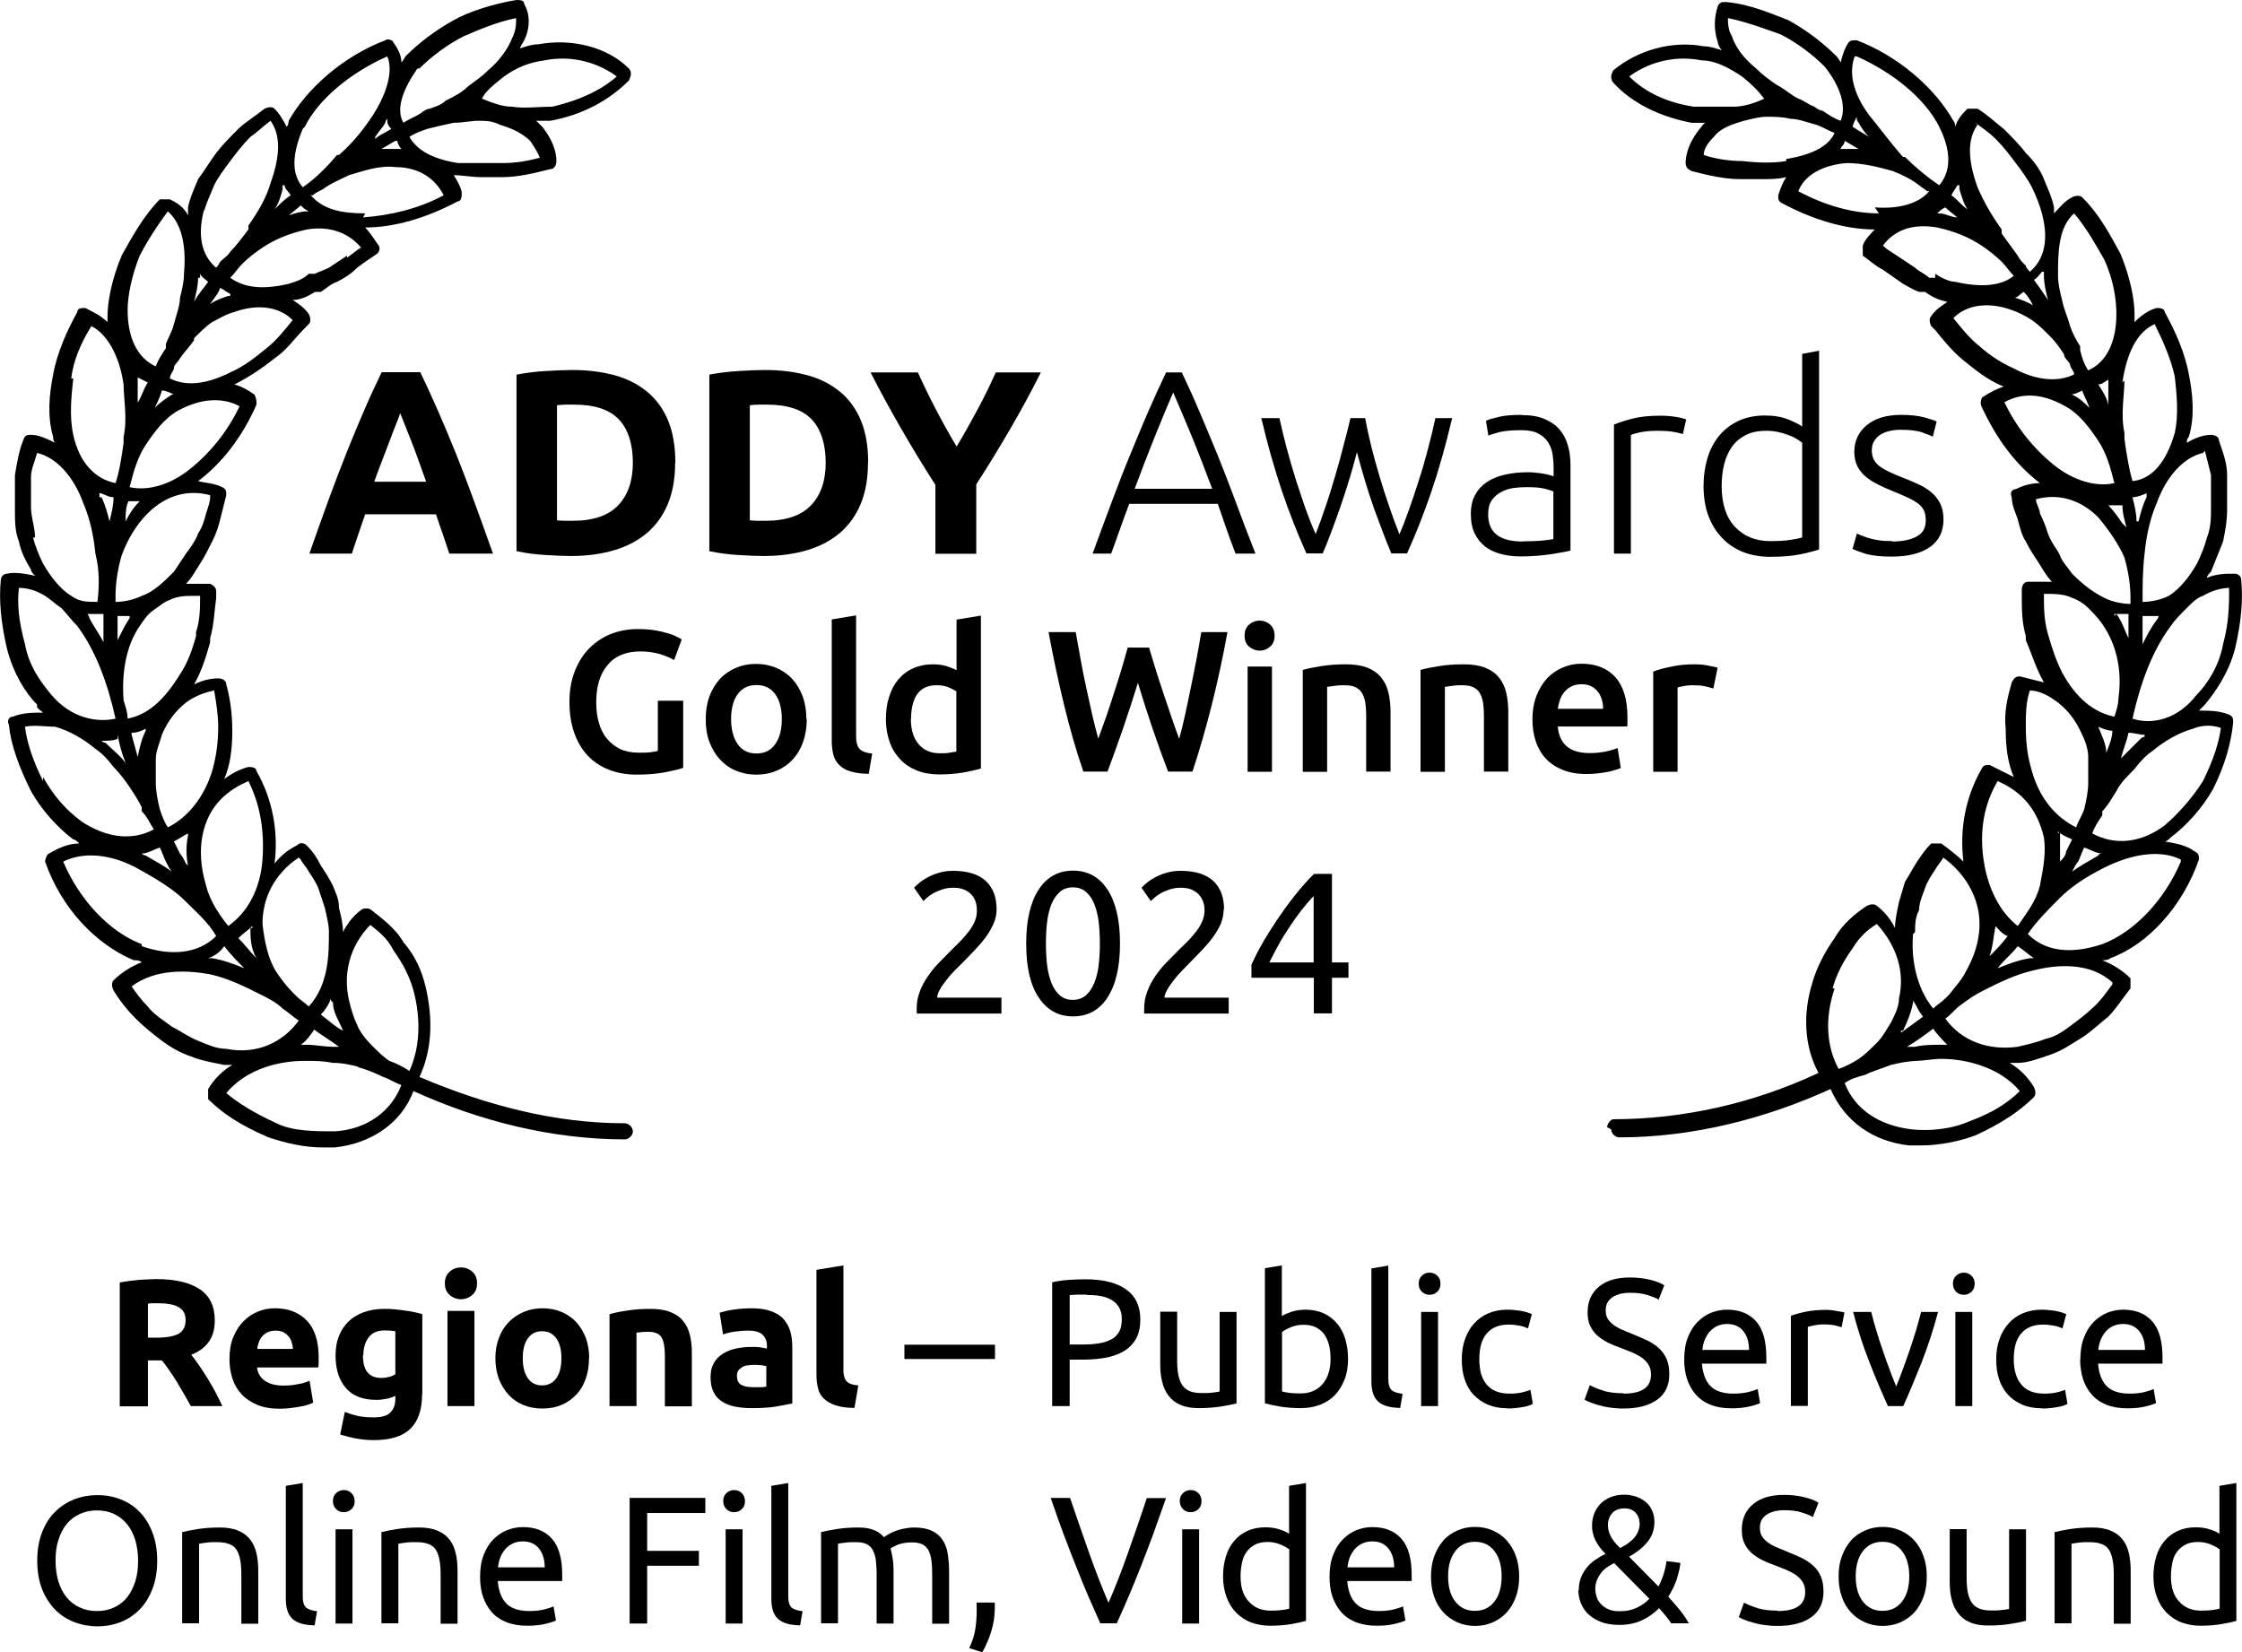 <?xml version="1.0" encoding="UTF-8"?>
<svg id="Layer_2" data-name="Layer 2" xmlns="http://www.w3.org/2000/svg" viewBox="0 0 111.38 82.08">
  <defs>
    <style>
      .cls-1 {
        fill: #000;
        stroke-width: 0px;
      }

      .cls-2 {
        isolation: isolate;
      }
    </style>
  </defs>
  <g id="Layer_1-2" data-name="Layer 1">
    <g>
      <g class="cls-2">
        <g class="cls-2">
          <path class="cls-1" d="M31.82,32.36c-.71,0-1.26.22-1.63.67-.38.44-.57,1.06-.57,1.85,0,.37.04.71.13,1.02.09.31.22.58.4.79.18.22.4.39.66.52.26.12.57.18.92.18.22,0,.41,0,.57-.02s.29-.04.38-.07v-2.49h1.26v3.33c-.17.07-.47.14-.88.22-.41.08-.89.12-1.43.12-.5,0-.96-.08-1.37-.24-.41-.16-.77-.39-1.06-.7s-.51-.68-.67-1.13c-.16-.45-.24-.96-.24-1.54s.09-1.09.27-1.54c.18-.45.42-.83.72-1.13.31-.31.67-.55,1.08-.71.41-.16.85-.24,1.32-.24.32,0,.6.02.85.06.25.04.46.09.65.15.18.05.33.11.44.17.12.06.2.1.25.13l-.38,1.03c-.2-.12-.45-.22-.75-.31-.3-.08-.61-.12-.93-.12Z"/>
          <path class="cls-1" d="M40.08,35.72c0,.41-.06.79-.18,1.13s-.29.63-.51.87c-.22.24-.49.43-.79.56-.31.13-.65.2-1.03.2s-.71-.07-1.02-.2c-.31-.13-.57-.32-.79-.56-.22-.24-.39-.53-.52-.87s-.18-.72-.18-1.13.06-.79.18-1.12.3-.62.52-.87c.22-.24.49-.42.79-.55s.64-.2,1.01-.2.71.07,1.01.2c.31.13.58.32.79.55.22.24.39.53.52.87.12.34.18.71.18,1.12ZM38.84,35.72c0-.52-.11-.93-.33-1.24-.22-.3-.53-.45-.93-.45s-.71.15-.93.45c-.22.3-.33.72-.33,1.24s.11.94.33,1.25c.22.31.53.46.93.46s.71-.15.93-.46c.22-.31.33-.72.33-1.25Z"/>
          <path class="cls-1" d="M43.15,38.44c-.36,0-.66-.05-.9-.12-.24-.07-.42-.18-.56-.32s-.24-.31-.29-.51-.08-.44-.08-.7v-6.02l1.21-.2v5.99c0,.15.01.27.04.37.02.1.06.19.12.26.06.07.14.12.25.16.1.04.23.07.39.08l-.17,1Z"/>
          <path class="cls-1" d="M48.72,38.18c-.24.07-.54.14-.9.2-.36.06-.75.09-1.15.09s-.78-.06-1.11-.19c-.33-.13-.6-.31-.83-.55-.23-.24-.41-.52-.53-.86-.12-.34-.19-.71-.19-1.13s.05-.79.16-1.12c.1-.34.25-.62.46-.87s.44-.42.73-.55c.29-.13.62-.2.99-.2.25,0,.48.03.67.09s.36.13.5.2v-2.51l1.21-.2v7.6ZM45.25,35.71c0,.53.13.95.38,1.25.25.3.6.46,1.05.46.19,0,.36,0,.5-.03s.25-.04.33-.05v-3c-.11-.07-.25-.14-.42-.21s-.37-.09-.56-.09c-.44,0-.76.15-.97.45-.2.3-.3.71-.3,1.22Z"/>
          <path class="cls-1" d="M57.09,32.19c.11.36.22.74.34,1.12.12.39.25.78.38,1.17.13.39.26.77.39,1.15s.25.73.38,1.07c.1-.36.2-.75.29-1.18.09-.42.19-.86.28-1.32.09-.46.19-.92.28-1.4.09-.47.17-.94.25-1.4h1.3c-.23,1.25-.49,2.46-.78,3.61-.29,1.16-.61,2.26-.96,3.32h-1.21c-.52-1.35-1.02-2.82-1.5-4.41-.25.81-.5,1.57-.75,2.3-.25.73-.51,1.43-.76,2.11h-1.2c-.36-1.05-.68-2.16-.96-3.32-.28-1.16-.54-2.36-.77-3.61h1.35c.08.45.17.92.25,1.39s.18.94.28,1.4c.1.46.2.9.29,1.32.1.43.2.82.3,1.18.13-.34.25-.7.39-1.08.13-.38.26-.76.38-1.15.13-.39.25-.78.37-1.17.12-.39.22-.76.32-1.12h1.08Z"/>
          <path class="cls-1" d="M63.32,31.58c0,.23-.07.41-.22.54-.15.13-.32.2-.52.2s-.38-.07-.53-.2c-.15-.13-.22-.31-.22-.54s.07-.42.22-.55c.15-.13.32-.2.53-.2s.37.07.52.2c.15.13.22.32.22.55ZM63.19,38.34h-1.21v-5.23h1.21v5.23Z"/>
          <path class="cls-1" d="M64.72,33.28c.23-.07.54-.13.91-.19s.79-.09,1.24-.09c.43,0,.78.06,1.07.17.29.12.51.28.68.49s.29.46.36.76c.07.3.1.62.1.97v2.94h-1.21v-2.75c0-.28-.02-.52-.05-.71-.04-.2-.1-.36-.18-.48-.08-.12-.2-.21-.34-.27s-.32-.08-.52-.08c-.15,0-.31,0-.48.03-.17.02-.29.04-.37.05v4.22h-1.21v-5.06Z"/>
          <path class="cls-1" d="M70.57,33.28c.23-.07.54-.13.91-.19s.79-.09,1.24-.09c.43,0,.78.06,1.07.17.29.12.51.28.68.49s.29.46.36.76c.07.3.1.62.1.97v2.94h-1.21v-2.75c0-.28-.02-.52-.05-.71-.04-.2-.1-.36-.18-.48-.08-.12-.2-.21-.34-.27s-.32-.08-.52-.08c-.15,0-.31,0-.48.03-.17.02-.29.04-.37.05v4.22h-1.21v-5.06Z"/>
          <path class="cls-1" d="M76.13,35.75c0-.46.07-.86.21-1.21s.32-.63.54-.87c.23-.23.49-.4.78-.52.29-.12.59-.18.9-.18.72,0,1.28.22,1.69.67.4.45.6,1.11.6,2,0,.07,0,.14,0,.23,0,.08,0,.16-.01.22h-3.45c.03.42.18.75.44.98.26.23.65.34,1.15.34.29,0,.56-.03.8-.08s.44-.11.58-.17l.16.99c-.07.03-.16.07-.28.1-.12.04-.25.07-.4.1-.15.03-.31.05-.49.07-.17.02-.35.03-.53.03-.46,0-.86-.07-1.2-.21-.34-.14-.62-.33-.84-.57-.22-.24-.38-.53-.49-.86-.11-.33-.16-.69-.16-1.08ZM79.64,35.21c0-.17-.02-.33-.07-.48-.05-.15-.11-.28-.21-.39-.09-.11-.2-.2-.33-.26-.13-.06-.28-.09-.46-.09s-.35.03-.49.1c-.14.07-.26.16-.36.28s-.17.24-.22.39c-.05.15-.09.3-.11.45h2.25Z"/>
          <path class="cls-1" d="M85.11,34.2c-.1-.03-.24-.07-.42-.11-.18-.04-.38-.05-.61-.05-.13,0-.28.01-.43.04-.15.03-.25.05-.31.07v4.19h-1.21v-4.98c.23-.09.52-.17.88-.24.35-.08.74-.12,1.17-.12.08,0,.17,0,.28.01.11,0,.21.02.32.04s.21.04.31.06c.1.02.18.04.24.06l-.21,1.02Z"/>
        </g>
        <g class="cls-2">
          <path class="cls-1" d="M7.77,63.54c.94,0,1.65.17,2.15.5s.75.85.75,1.55c0,.44-.1.79-.3,1.07s-.49.49-.87.64c.13.16.26.33.4.54.14.2.27.41.41.63.13.22.27.45.39.68s.24.47.35.7h-1.57c-.11-.2-.23-.41-.35-.62-.12-.21-.24-.41-.36-.61-.12-.2-.25-.38-.37-.56-.12-.18-.24-.34-.36-.48h-.69v2.28h-1.4v-6.15c.31-.06.62-.1.95-.13.33-.02.62-.04.88-.04ZM7.85,64.74c-.1,0-.19,0-.27,0-.08,0-.16.01-.23.02v1.69h.4c.53,0,.91-.07,1.13-.2.23-.13.34-.36.34-.67s-.12-.52-.35-.65c-.23-.13-.57-.19-1.02-.19Z"/>
          <path class="cls-1" d="M11.4,67.52c0-.42.06-.79.19-1.1.13-.31.3-.58.51-.79s.45-.37.72-.48c.27-.11.55-.16.84-.16.67,0,1.2.21,1.59.62s.58,1.02.58,1.81c0,.08,0,.16,0,.26,0,.09-.01.18-.02.25h-3.04c.03.28.16.5.39.66.23.16.53.24.92.24.25,0,.49-.02.72-.07.24-.04.43-.1.58-.17l.18,1.09c-.07.04-.17.07-.29.11-.12.04-.25.07-.4.09-.15.03-.3.05-.47.07-.17.02-.34.03-.5.03-.43,0-.8-.06-1.11-.19-.31-.13-.58-.3-.78-.52-.21-.22-.36-.48-.46-.78-.1-.3-.15-.62-.15-.97ZM14.55,67.01c0-.11-.03-.23-.06-.33-.03-.11-.08-.2-.15-.29-.07-.08-.16-.15-.26-.21-.1-.05-.24-.08-.39-.08s-.28.03-.39.08c-.11.05-.2.12-.27.2-.07.08-.13.18-.17.29-.04.11-.07.22-.08.34h1.77Z"/>
          <path class="cls-1" d="M20.97,69.26c0,.77-.2,1.35-.59,1.72-.39.38-1,.56-1.82.56-.29,0-.58-.03-.86-.08s-.55-.12-.8-.2l.23-1.12c.21.08.43.15.66.2.23.05.49.07.79.07.38,0,.66-.08.82-.25.16-.17.24-.38.24-.65v-.17c-.14.07-.29.12-.45.15-.15.03-.32.05-.5.05-.65,0-1.16-.19-1.5-.58s-.52-.93-.52-1.62c0-.35.05-.67.16-.95.11-.29.27-.53.47-.73s.46-.36.76-.47c.3-.11.64-.17,1.02-.17.16,0,.33,0,.5.02s.34.03.51.06c.17.02.33.05.48.08.15.03.29.07.41.1v3.98ZM18.03,67.33c0,.75.3,1.12.91,1.12.14,0,.27-.02.39-.05s.22-.08.31-.13v-2.14c-.07-.01-.14-.02-.23-.03-.09,0-.2-.01-.31-.01-.35,0-.62.12-.79.35-.17.23-.26.53-.26.89Z"/>
          <path class="cls-1" d="M23.7,63.75c0,.25-.08.44-.24.58s-.35.21-.56.21-.4-.07-.56-.21-.24-.33-.24-.58.08-.44.24-.58c.16-.14.35-.21.56-.21s.4.07.56.21c.16.14.24.33.24.58ZM23.57,69.85h-1.34v-4.73h1.34v4.73Z"/>
          <path class="cls-1" d="M29.26,67.47c0,.37-.05.71-.16,1.02-.11.31-.26.57-.47.79s-.45.39-.73.51-.6.18-.96.18-.66-.06-.95-.18-.53-.29-.73-.51-.36-.48-.48-.79c-.11-.31-.17-.65-.17-1.02s.06-.71.18-1.02c.12-.31.28-.57.49-.78s.45-.38.74-.5c.28-.12.59-.18.93-.18s.66.06.94.18c.29.12.53.29.73.5.2.22.36.48.48.78.11.31.17.64.17,1.02ZM27.89,67.47c0-.41-.08-.74-.25-.98s-.4-.36-.71-.36-.54.12-.71.36-.25.56-.25.98.08.74.25.99.41.36.71.36.54-.12.71-.36.25-.57.25-.99Z"/>
          <path class="cls-1" d="M30.3,65.28c.23-.07.52-.13.88-.18.36-.06.74-.08,1.13-.08s.74.05,1,.16c.27.11.48.25.63.45.16.19.27.42.33.68.07.26.1.56.1.88v2.67h-1.34v-2.51c0-.43-.06-.74-.17-.92-.11-.18-.33-.27-.64-.27-.1,0-.2,0-.31.01s-.2.02-.29.03v3.65h-1.34v-4.57Z"/>
          <path class="cls-1" d="M37.3,64.99c.4,0,.73.04.99.14.26.09.48.22.63.39s.27.37.34.61c.07.24.1.51.1.8v2.79c-.19.04-.46.09-.8.15s-.76.08-1.24.08c-.31,0-.58-.03-.83-.08-.25-.05-.46-.14-.64-.26-.18-.12-.32-.28-.41-.48-.1-.2-.14-.44-.14-.73s.06-.51.17-.7c.11-.19.26-.34.45-.46.19-.11.4-.2.64-.25.24-.05.49-.08.75-.08.17,0,.33,0,.46.02.13.02.24.04.33.06v-.13c0-.23-.07-.41-.21-.55s-.38-.21-.72-.21c-.23,0-.45.02-.67.05-.22.03-.41.08-.58.14l-.17-1.08c.08-.02.18-.05.29-.08.12-.03.25-.05.38-.07.14-.02.28-.04.44-.05.15-.01.31-.02.46-.02ZM37.4,68.91c.13,0,.26,0,.38,0,.12,0,.22-.01.29-.03v-1.02c-.05-.01-.13-.02-.24-.04-.11-.01-.21-.02-.3-.02-.13,0-.24,0-.36.02-.11.01-.21.04-.29.09s-.15.1-.2.17c-.05.07-.07.16-.07.27,0,.21.07.36.21.44.14.08.33.12.58.12Z"/>
          <path class="cls-1" d="M42.46,69.94c-.39,0-.71-.05-.95-.13-.24-.08-.43-.19-.58-.33s-.24-.31-.29-.51c-.05-.2-.08-.43-.08-.68v-5.21l1.34-.22v5.16c0,.12,0,.23.03.32.02.1.05.18.1.24.05.07.12.12.22.16s.22.07.39.08l-.19,1.11Z"/>
          <path class="cls-1" d="M44.93,66.8h4.5v.71h-4.5v-.71Z"/>
          <path class="cls-1" d="M53.92,63.55c.88,0,1.55.17,2.02.5.47.33.71.83.71,1.49,0,.36-.06.67-.19.92s-.32.46-.56.62c-.24.16-.54.27-.89.35-.35.07-.74.11-1.18.11h-.69v2.31h-.87v-6.15c.25-.06.52-.1.82-.12.3-.02.58-.03.83-.03ZM53.99,64.31c-.37,0-.66,0-.85.03v2.45h.66c.3,0,.57-.02.81-.06s.44-.11.61-.2.29-.22.38-.38.13-.37.13-.62-.05-.44-.14-.59-.22-.28-.38-.37c-.16-.09-.34-.16-.55-.19-.21-.04-.43-.05-.67-.05Z"/>
          <path class="cls-1" d="M61.41,69.72c-.19.05-.45.1-.76.15-.31.05-.68.08-1.09.08-.36,0-.66-.05-.91-.16-.25-.1-.44-.25-.59-.45-.15-.19-.26-.42-.32-.68-.07-.26-.1-.55-.1-.87v-2.63h.84v2.45c0,.57.09.98.27,1.22.18.25.48.37.91.37.09,0,.18,0,.28,0,.1,0,.19-.01.27-.02.08,0,.16-.02.23-.03.07,0,.12-.02.15-.03v-3.95h.84v4.54Z"/>
          <path class="cls-1" d="M63.68,65.38c.1-.07.26-.14.46-.21.21-.07.45-.11.72-.11.34,0,.63.06.9.18.26.12.48.29.66.5.18.22.32.47.41.77.09.3.14.63.14.99s-.05.72-.17,1.02-.27.56-.47.77-.45.37-.74.49c-.29.11-.61.17-.97.17-.39,0-.74-.03-1.04-.08-.3-.05-.55-.11-.74-.16v-6.71l.84-.14v2.51ZM63.68,69.12c.08.02.2.05.36.07.15.02.34.03.57.03.45,0,.81-.15,1.08-.45.27-.3.41-.72.41-1.26,0-.24-.02-.46-.07-.67s-.13-.39-.23-.54c-.11-.15-.25-.27-.42-.36-.17-.09-.38-.13-.62-.13-.23,0-.44.04-.63.12s-.34.16-.44.24v2.96Z"/>
          <path class="cls-1" d="M69.55,69.94c-.52-.01-.88-.12-1.1-.33s-.32-.54-.32-.98v-5.62l.84-.14v5.62c0,.14.01.25.04.34.02.09.06.16.12.22.05.05.13.09.22.12.09.03.2.05.33.07l-.12.7Z"/>
          <path class="cls-1" d="M71.02,64.32c-.15,0-.28-.05-.38-.15-.11-.1-.16-.23-.16-.4s.05-.3.16-.4c.1-.1.23-.15.38-.15s.28.05.38.15c.11.1.16.23.16.4s-.05.3-.16.4c-.1.1-.23.15-.38.15ZM71.44,69.85h-.84v-4.68h.84v4.68Z"/>
          <path class="cls-1" d="M74.92,69.96c-.38,0-.71-.06-1-.18-.28-.12-.52-.29-.72-.5s-.34-.47-.44-.77-.14-.62-.14-.99.05-.69.16-.99c.1-.3.25-.56.45-.78.19-.22.43-.39.71-.51.28-.12.59-.18.93-.18.21,0,.42.02.63.05s.41.09.6.17l-.19.71c-.13-.06-.27-.11-.44-.14s-.34-.05-.53-.05c-.47,0-.83.15-1.08.44s-.37.72-.37,1.29c0,.25.03.48.08.69.06.21.15.39.27.54.12.15.28.27.47.35.19.08.43.12.7.12.22,0,.42-.02.6-.06s.32-.09.42-.13l.12.7s-.12.06-.21.09c-.09.03-.19.05-.31.07-.11.02-.24.04-.37.05-.13.01-.25.02-.37.02Z"/>
          <path class="cls-1" d="M80.65,69.23c.91,0,1.37-.31,1.37-.94,0-.19-.04-.36-.12-.49-.08-.13-.19-.25-.33-.35-.14-.1-.3-.18-.47-.26-.18-.07-.36-.14-.56-.22-.23-.08-.44-.17-.65-.27-.2-.1-.38-.22-.53-.35-.15-.13-.27-.3-.36-.48-.09-.19-.13-.41-.13-.67,0-.55.19-.97.56-1.28s.88-.46,1.54-.46c.38,0,.72.04,1.03.12.31.08.54.17.68.27l-.28.71c-.13-.08-.31-.15-.56-.23-.25-.08-.54-.11-.87-.11-.17,0-.32.02-.47.05-.14.04-.27.09-.38.16-.11.07-.19.16-.26.27-.06.11-.09.24-.09.39,0,.17.03.31.1.42.07.11.16.21.28.3.12.09.26.17.42.24.16.07.33.14.53.22.27.11.52.22.74.32.22.11.42.24.58.39.16.15.29.33.38.54s.13.46.13.75c0,.55-.2.97-.6,1.26-.4.29-.96.44-1.69.44-.25,0-.47-.02-.68-.05-.21-.03-.39-.07-.55-.12s-.3-.09-.42-.14c-.12-.05-.21-.09-.27-.13l.26-.72c.14.08.35.17.63.26.28.1.63.14,1.04.14Z"/>
          <path class="cls-1" d="M83.67,67.52c0-.41.06-.78.18-1.08.12-.31.28-.57.48-.77s.43-.36.68-.46c.26-.1.52-.15.79-.15.63,0,1.11.2,1.45.59.34.39.5.99.5,1.79v.14c0,.06,0,.11,0,.16h-3.2c.04.49.18.86.42,1.11s.63.38,1.15.38c.29,0,.54-.03.74-.08.2-.05.35-.1.46-.15l.12.7c-.1.05-.28.11-.54.17-.25.06-.54.09-.87.09-.41,0-.76-.06-1.06-.18s-.54-.29-.73-.51c-.19-.22-.33-.47-.43-.77s-.14-.62-.14-.98ZM86.89,67.06c0-.38-.09-.69-.28-.93s-.46-.36-.81-.36c-.19,0-.36.04-.51.11-.15.08-.27.17-.37.29s-.18.26-.24.41c-.06.16-.09.31-.11.48h2.32Z"/>
          <path class="cls-1" d="M90.69,65.07c.07,0,.15,0,.25.01s.18.02.27.04.17.03.25.04c.08.01.13.03.17.04l-.14.73c-.07-.02-.18-.05-.33-.09-.15-.03-.35-.05-.59-.05-.16,0-.31.02-.46.05-.15.03-.25.06-.3.07v3.93h-.84v-4.48c.2-.07.44-.14.74-.2.29-.06.62-.09.99-.09Z"/>
          <path class="cls-1" d="M96.28,65.17c-.23.88-.51,1.72-.82,2.52-.32.8-.62,1.52-.91,2.16h-.76c-.29-.64-.6-1.36-.91-2.16-.32-.8-.59-1.64-.82-2.52h.9c.07.29.16.61.26.94s.2.66.32.99c.11.33.22.64.34.95.11.31.22.58.32.82.1-.24.21-.51.32-.82.11-.31.23-.62.34-.95.11-.33.22-.66.32-.99.1-.33.18-.65.26-.94h.86Z"/>
          <path class="cls-1" d="M97.56,64.32c-.15,0-.28-.05-.38-.15-.1-.1-.16-.23-.16-.4s.05-.3.16-.4c.11-.1.23-.15.38-.15s.28.05.38.15c.1.1.16.23.16.4s-.05.3-.16.4c-.11.1-.23.15-.38.15ZM97.98,69.85h-.84v-4.68h.84v4.68Z"/>
          <path class="cls-1" d="M101.46,69.96c-.38,0-.71-.06-.99-.18s-.53-.29-.72-.5c-.2-.22-.34-.47-.44-.77-.1-.3-.14-.62-.14-.99s.05-.69.16-.99c.1-.3.25-.56.45-.78.19-.22.43-.39.71-.51s.59-.18.93-.18c.21,0,.42.02.63.05s.41.09.6.17l-.19.71c-.13-.06-.27-.11-.44-.14s-.34-.05-.53-.05c-.47,0-.83.15-1.08.44s-.37.72-.37,1.29c0,.25.03.48.09.69.06.21.15.39.27.54.12.15.28.27.47.35.19.08.43.12.7.12.22,0,.42-.02.6-.06.18-.04.32-.09.42-.13l.12.7s-.12.06-.21.09c-.09.03-.19.05-.31.07-.11.02-.24.04-.36.05-.13.01-.25.02-.37.02Z"/>
          <path class="cls-1" d="M103.35,67.52c0-.41.06-.78.18-1.08.12-.31.28-.57.48-.77.2-.2.43-.36.68-.46.26-.1.52-.15.79-.15.63,0,1.11.2,1.45.59.34.39.5.99.5,1.79v.14c0,.06,0,.11,0,.16h-3.2c.04.49.18.86.42,1.11s.63.38,1.15.38c.29,0,.54-.03.74-.08.2-.05.35-.1.45-.15l.12.7c-.1.05-.28.11-.54.17-.26.06-.54.09-.87.09-.41,0-.76-.06-1.06-.18-.3-.12-.54-.29-.73-.51-.19-.22-.33-.47-.43-.77-.09-.3-.14-.62-.14-.98ZM106.56,67.06c0-.38-.09-.69-.28-.93-.2-.24-.46-.36-.81-.36-.19,0-.36.04-.51.11s-.27.17-.37.29c-.1.12-.18.26-.24.41-.06.16-.09.31-.11.48h2.32Z"/>
          <path class="cls-1" d="M1.85,77.53c0-.53.08-1,.24-1.41.16-.41.37-.75.65-1.02.27-.27.59-.48.95-.62s.75-.21,1.16-.21.78.07,1.14.21.67.34.94.62c.27.27.48.61.64,1.02s.24.88.24,1.41-.08,1-.24,1.41-.37.75-.64,1.02c-.27.27-.58.48-.94.62-.36.14-.74.21-1.14.21s-.79-.07-1.16-.21c-.36-.14-.68-.34-.95-.62s-.49-.61-.65-1.02c-.16-.41-.24-.88-.24-1.41ZM2.76,77.53c0,.38.05.72.14,1.03.1.31.23.57.41.79.18.22.39.38.65.5.25.12.54.18.86.18s.6-.06.85-.18.47-.28.64-.5c.18-.22.31-.48.41-.79.1-.31.14-.65.14-1.03s-.05-.72-.14-1.03c-.1-.31-.23-.57-.41-.79-.18-.22-.39-.38-.64-.5s-.54-.18-.85-.18-.6.06-.86.18c-.26.12-.47.28-.65.5-.18.22-.31.48-.41.79-.1.31-.14.65-.14,1.03Z"/>
          <path class="cls-1" d="M9.05,76.11c.19-.05.45-.1.76-.15.32-.05.68-.08,1.1-.08.37,0,.68.05.93.16.25.1.44.25.59.44.15.19.25.42.31.68.06.26.09.55.09.87v2.63h-.84v-2.45c0-.29-.02-.53-.06-.74-.04-.2-.1-.37-.19-.5-.09-.13-.21-.22-.36-.27-.15-.06-.34-.09-.56-.09-.09,0-.18,0-.28,0s-.19.01-.27.02-.17.02-.23.03c-.07.01-.12.02-.15.03v3.95h-.84v-4.54Z"/>
          <path class="cls-1" d="M15.62,80.74c-.52-.01-.88-.12-1.1-.33-.22-.21-.32-.54-.32-.98v-5.62l.84-.14v5.62c0,.14.01.25.04.34.02.09.06.16.12.22.05.05.13.09.22.12.09.03.2.05.33.07l-.12.7Z"/>
          <path class="cls-1" d="M17.08,75.12c-.15,0-.28-.05-.38-.15-.1-.1-.16-.23-.16-.4s.05-.3.16-.4c.11-.1.23-.15.38-.15s.28.05.38.15c.1.1.16.23.16.4s-.05.3-.16.4c-.11.1-.23.15-.38.15ZM17.51,80.65h-.84v-4.68h.84v4.68Z"/>
          <path class="cls-1" d="M18.95,76.11c.19-.05.45-.1.76-.15.32-.05.68-.08,1.1-.08.37,0,.68.05.93.16.25.1.44.25.59.44.15.19.25.42.31.68s.09.55.09.87v2.63h-.84v-2.45c0-.29-.02-.53-.06-.74-.04-.2-.1-.37-.19-.5s-.21-.22-.36-.27c-.15-.06-.34-.09-.56-.09-.09,0-.18,0-.28,0-.1,0-.19.01-.27.02s-.17.02-.23.03c-.07.01-.12.02-.15.03v3.95h-.84v-4.54Z"/>
          <path class="cls-1" d="M23.85,78.32c0-.41.06-.78.18-1.08.12-.31.28-.57.48-.77s.43-.36.68-.46c.26-.1.52-.15.79-.15.63,0,1.11.2,1.45.59.34.39.5.99.5,1.79v.14c0,.06,0,.11,0,.16h-3.2c.04.49.18.86.42,1.11s.63.38,1.15.38c.29,0,.54-.03.74-.08.2-.05.35-.1.46-.15l.12.7c-.1.05-.28.11-.54.17-.25.06-.54.09-.87.09-.41,0-.76-.06-1.06-.18s-.54-.29-.73-.51c-.19-.22-.33-.47-.43-.77s-.14-.62-.14-.98ZM27.06,77.86c0-.38-.09-.69-.28-.93s-.46-.36-.81-.36c-.19,0-.36.04-.51.11-.15.08-.27.17-.37.29s-.18.26-.24.41c-.06.16-.09.31-.11.48h2.32Z"/>
          <path class="cls-1" d="M31.28,80.65v-6.24h3.76v.75h-2.89v1.88h2.57v.74h-2.57v2.87h-.87Z"/>
          <path class="cls-1" d="M36.47,75.12c-.15,0-.28-.05-.38-.15-.1-.1-.16-.23-.16-.4s.05-.3.16-.4c.11-.1.23-.15.38-.15s.28.05.38.15c.1.1.16.23.16.4s-.05.3-.16.4c-.11.1-.23.15-.38.15ZM36.89,80.65h-.84v-4.68h.84v4.68Z"/>
          <path class="cls-1" d="M39.74,80.74c-.52-.01-.88-.12-1.1-.33s-.32-.54-.32-.98v-5.62l.84-.14v5.62c0,.14.01.25.04.34.02.09.06.16.12.22.05.05.13.09.22.12.09.03.2.05.33.07l-.12.7Z"/>
          <path class="cls-1" d="M40.79,76.11c.19-.05.45-.1.76-.15.32-.05.68-.08,1.09-.08.3,0,.55.04.76.12s.38.2.51.36c.04-.03.11-.07.2-.13.09-.05.2-.11.33-.16.13-.05.28-.1.44-.13s.34-.06.52-.06c.36,0,.65.05.88.16.23.1.41.25.54.45.13.19.22.42.26.68.04.26.07.55.07.86v2.63h-.84v-2.45c0-.28-.01-.51-.04-.71-.03-.2-.08-.36-.15-.5-.08-.13-.18-.23-.31-.29-.13-.06-.3-.09-.5-.09-.28,0-.51.04-.7.11-.18.08-.31.14-.37.2.05.16.08.33.11.51s.04.38.04.58v2.63h-.84v-2.45c0-.28-.02-.51-.04-.71-.03-.2-.08-.36-.16-.5-.07-.13-.18-.23-.31-.29-.13-.06-.29-.09-.49-.09-.08,0-.17,0-.27,0-.1,0-.19.01-.27.02s-.17.02-.24.03c-.07.01-.12.02-.14.03v3.95h-.84v-4.54Z"/>
          <path class="cls-1" d="M49.42,79.62s0,.09,0,.14v.14c0,.38-.06.75-.17,1.12-.11.37-.26.72-.45,1.06l-.65-.21c.15-.31.25-.62.3-.93.05-.32.07-.61.07-.89,0-.08,0-.15,0-.23,0-.07,0-.14-.01-.21h.91Z"/>
          <path class="cls-1" d="M57.93,74.41c-.23.66-.45,1.27-.65,1.83-.21.56-.41,1.09-.61,1.6-.2.5-.4.99-.59,1.44-.2.46-.39.91-.6,1.36h-.82c-.2-.45-.4-.9-.6-1.36-.2-.46-.39-.94-.59-1.44s-.41-1.04-.62-1.6c-.21-.56-.43-1.17-.65-1.83h.96c.32.95.64,1.86.95,2.74.31.88.63,1.7.96,2.47.33-.76.65-1.58.96-2.46.31-.88.63-1.79.94-2.74h.94Z"/>
          <path class="cls-1" d="M59.15,75.12c-.15,0-.28-.05-.38-.15-.1-.1-.16-.23-.16-.4s.05-.3.16-.4c.11-.1.23-.15.38-.15s.28.05.38.15c.1.1.16.23.16.4s-.05.3-.16.4c-.11.1-.23.15-.38.15ZM59.57,80.65h-.84v-4.68h.84v4.68Z"/>
          <path class="cls-1" d="M64.04,73.81l.84-.14v6.85c-.19.05-.44.11-.74.16-.3.05-.64.08-1.03.08-.36,0-.68-.06-.97-.17-.29-.11-.53-.28-.74-.49-.2-.21-.36-.47-.47-.77-.11-.3-.17-.64-.17-1.02s.05-.69.14-.99.23-.56.41-.77c.18-.22.4-.38.66-.5.26-.12.56-.18.9-.18.27,0,.51.04.71.11.21.07.36.14.46.21v-2.37ZM64.04,76.96c-.1-.08-.25-.16-.44-.24-.19-.08-.4-.12-.63-.12s-.45.04-.62.13c-.17.09-.31.21-.42.36-.11.15-.19.33-.23.54s-.07.43-.07.67c0,.55.13.97.41,1.26.27.3.63.45,1.08.45.23,0,.42-.01.57-.03.15-.02.27-.04.36-.07v-2.96Z"/>
          <path class="cls-1" d="M66.05,78.32c0-.41.06-.78.18-1.08.12-.31.28-.57.48-.77s.43-.36.68-.46c.26-.1.52-.15.79-.15.63,0,1.11.2,1.45.59.34.39.5.99.5,1.79v.14c0,.06,0,.11,0,.16h-3.2c.04.49.18.86.42,1.11s.63.38,1.15.38c.29,0,.54-.03.74-.08.2-.05.35-.1.46-.15l.12.7c-.1.05-.28.11-.54.17-.25.06-.54.09-.87.09-.41,0-.76-.06-1.06-.18s-.54-.29-.73-.51c-.19-.22-.33-.47-.43-.77s-.14-.62-.14-.98ZM69.26,77.86c0-.38-.09-.69-.28-.93s-.46-.36-.81-.36c-.19,0-.36.04-.51.11-.15.08-.27.17-.37.29s-.18.26-.24.41c-.06.16-.09.31-.11.48h2.32Z"/>
          <path class="cls-1" d="M75.47,78.31c0,.37-.05.71-.16,1.01-.11.3-.26.56-.45.77-.2.22-.43.38-.7.5-.27.12-.56.18-.88.18s-.61-.06-.88-.18c-.27-.12-.5-.28-.7-.5-.2-.22-.35-.47-.45-.77-.11-.3-.16-.64-.16-1.01s.05-.7.16-1c.11-.3.26-.56.45-.78s.43-.38.7-.5c.27-.12.56-.18.88-.18s.61.06.88.18c.27.12.5.28.7.5.19.22.35.48.45.78.11.3.16.64.16,1ZM74.6,78.31c0-.53-.12-.95-.36-1.26-.24-.31-.56-.46-.97-.46s-.73.15-.97.46c-.24.31-.36.73-.36,1.26s.12.95.36,1.25c.24.31.56.46.97.46s.73-.15.97-.46c.24-.31.36-.73.36-1.25Z"/>
          <path class="cls-1" d="M78.43,78.99c0-.23.04-.44.11-.62.07-.18.17-.35.29-.5.12-.15.27-.28.43-.39.16-.11.33-.21.5-.29-.44-.44-.67-.9-.67-1.38,0-.24.04-.46.12-.65.08-.19.19-.35.33-.49.14-.13.31-.23.5-.31.19-.07.41-.11.64-.11s.45.04.64.11c.19.07.35.17.48.29.13.12.23.26.29.43.07.17.1.34.1.53,0,.21-.04.4-.1.57-.07.17-.16.32-.28.46-.12.14-.25.26-.4.38-.15.11-.31.22-.48.31l1.46,1.48c.2-.38.34-.8.4-1.26l.69.09c-.02.25-.09.51-.18.81-.1.29-.24.58-.42.87.21.23.4.45.58.67.18.22.32.44.44.65h-.88c-.07-.12-.16-.24-.27-.37-.11-.13-.21-.25-.33-.38-.25.25-.53.45-.85.6s-.7.23-1.12.23c-.39,0-.71-.06-.97-.17-.26-.11-.47-.25-.63-.42s-.27-.36-.34-.56c-.07-.2-.1-.4-.1-.58ZM79.26,78.98c0,.11.02.22.06.35s.11.24.21.35c.1.11.22.19.37.26.15.07.34.1.57.1.29,0,.57-.05.81-.16.25-.11.47-.26.66-.46l-1.75-1.77c-.11.05-.22.12-.33.19-.11.07-.21.16-.3.27-.09.11-.16.23-.22.37-.06.14-.09.31-.09.5ZM81.45,75.66c0-.2-.07-.38-.2-.52-.13-.14-.32-.21-.55-.21-.26,0-.47.08-.61.24-.14.16-.21.36-.21.59,0,.39.2.77.61,1.14.13-.07.26-.14.37-.22s.22-.17.31-.27c.09-.1.16-.21.21-.34.05-.12.08-.26.08-.42Z"/>
          <path class="cls-1" d="M88.31,80.03c.91,0,1.37-.31,1.37-.94,0-.19-.04-.36-.12-.49-.08-.13-.19-.25-.33-.35s-.3-.18-.47-.26c-.18-.07-.36-.14-.56-.22-.23-.08-.44-.17-.65-.27-.2-.1-.38-.22-.53-.35s-.27-.3-.36-.48c-.09-.19-.13-.41-.13-.67,0-.55.19-.97.56-1.28s.88-.46,1.54-.46c.38,0,.72.04,1.03.12.31.08.54.17.68.27l-.28.71c-.13-.08-.31-.15-.56-.23s-.54-.11-.87-.11c-.17,0-.32.02-.47.05-.14.04-.27.09-.38.16-.11.07-.19.16-.26.27-.06.11-.09.24-.09.39,0,.17.03.31.1.42.07.11.16.21.28.3s.26.17.42.24c.16.07.33.14.53.22.27.11.52.22.74.32.22.11.42.24.58.39.17.15.29.33.38.54s.13.46.13.75c0,.55-.2.97-.6,1.26s-.96.44-1.69.44c-.25,0-.47-.02-.68-.05-.21-.03-.39-.07-.55-.12-.16-.04-.3-.09-.42-.14-.12-.05-.21-.09-.27-.13l.26-.72c.14.08.35.17.63.26.28.1.63.14,1.04.14Z"/>
          <path class="cls-1" d="M95.72,78.31c0,.37-.05.71-.16,1.01-.11.3-.26.56-.45.77-.2.22-.43.38-.7.5-.27.12-.56.18-.88.18s-.61-.06-.88-.18c-.27-.12-.5-.28-.7-.5-.2-.22-.35-.47-.45-.77-.11-.3-.16-.64-.16-1.01s.05-.7.16-1c.11-.3.26-.56.45-.78s.43-.38.7-.5c.27-.12.56-.18.88-.18s.61.06.88.18c.27.12.5.28.7.5.19.22.35.48.45.78.11.3.16.64.16,1ZM94.85,78.31c0-.53-.12-.95-.36-1.26-.24-.31-.56-.46-.97-.46s-.73.15-.97.46c-.24.31-.36.73-.36,1.26s.12.95.36,1.25c.24.31.56.46.97.46s.73-.15.97-.46c.24-.31.36-.73.36-1.25Z"/>
          <path class="cls-1" d="M100.63,80.52c-.19.05-.45.1-.76.15-.31.05-.68.08-1.09.08-.36,0-.66-.05-.91-.16-.25-.1-.44-.25-.59-.45-.15-.19-.26-.42-.32-.68-.07-.26-.1-.55-.1-.87v-2.63h.84v2.45c0,.57.09.98.27,1.22.18.25.48.37.91.37.09,0,.18,0,.28,0,.1,0,.19-.01.27-.02.08,0,.16-.02.23-.03.07,0,.12-.02.15-.03v-3.95h.84v4.54Z"/>
          <path class="cls-1" d="M102.07,76.11c.19-.05.45-.1.76-.15.32-.05.68-.08,1.1-.08.37,0,.68.05.93.16.25.1.44.25.59.44.15.19.25.42.31.68s.09.55.09.87v2.63h-.84v-2.45c0-.29-.02-.53-.06-.74-.04-.2-.1-.37-.19-.5s-.21-.22-.36-.27c-.15-.06-.34-.09-.56-.09-.09,0-.18,0-.28,0-.1,0-.19.01-.27.02s-.17.02-.23.03c-.07.01-.12.02-.15.03v3.95h-.84v-4.54Z"/>
          <path class="cls-1" d="M110.26,73.81l.84-.14v6.85c-.19.05-.44.11-.74.16-.3.05-.64.08-1.03.08-.36,0-.68-.06-.97-.17-.29-.11-.53-.28-.74-.49-.2-.21-.36-.47-.47-.77-.11-.3-.17-.64-.17-1.02s.05-.69.14-.99.23-.56.41-.77c.18-.22.4-.38.66-.5.26-.12.56-.18.9-.18.27,0,.51.04.71.11.21.07.36.14.46.21v-2.37ZM110.26,76.96c-.1-.08-.25-.16-.44-.24-.19-.08-.4-.12-.63-.12s-.45.04-.62.13c-.17.09-.31.21-.42.36-.11.15-.19.33-.23.54s-.07.43-.07.67c0,.55.13.97.41,1.26.27.3.63.45,1.08.45.23,0,.42-.01.57-.03.15-.02.27-.04.36-.07v-2.96Z"/>
        </g>
        <g class="cls-2">
          <path class="cls-1" d="M49.51,45.18c0,.24-.05.47-.15.7s-.22.44-.38.66-.34.43-.54.64-.4.42-.6.62c-.11.11-.25.25-.4.4-.15.15-.29.31-.42.48s-.25.33-.33.48c-.09.15-.13.29-.13.4h3.19v.79h-4.2s-.01-.08-.01-.12v-.11c0-.31.05-.6.16-.88.1-.27.24-.52.41-.76.17-.24.35-.47.56-.68.21-.21.41-.42.61-.62.17-.16.33-.32.47-.47.15-.16.28-.31.4-.47.12-.16.21-.32.28-.48.07-.17.1-.34.1-.53,0-.2-.03-.37-.09-.51-.06-.14-.15-.26-.25-.35-.11-.09-.23-.16-.38-.21-.14-.04-.29-.06-.46-.06-.19,0-.37.03-.53.08-.16.05-.3.11-.43.18-.13.07-.23.14-.32.22-.09.08-.15.14-.2.18l-.46-.66c.06-.07.15-.15.27-.25s.26-.19.43-.28c.17-.09.35-.16.56-.22.21-.06.43-.09.67-.09.73,0,1.27.17,1.63.5s.54.81.54,1.42Z"/>
          <path class="cls-1" d="M50.98,46.87c0-1.16.21-2.05.62-2.68.41-.63.98-.94,1.71-.94s1.29.31,1.71.94c.41.63.62,1.52.62,2.68s-.21,2.05-.62,2.68-.98.94-1.71.94-1.29-.31-1.71-.94-.62-1.52-.62-2.68ZM54.64,46.87c0-.38-.02-.74-.06-1.08-.04-.34-.12-.64-.22-.89-.1-.25-.24-.45-.42-.6-.17-.15-.39-.22-.64-.22s-.47.07-.64.22c-.17.15-.31.35-.42.6-.1.25-.18.55-.22.89-.04.34-.06.7-.06,1.08s.02.74.06,1.08c.04.34.12.64.22.89.1.25.24.46.42.61.17.15.39.22.64.22s.47-.08.64-.22c.17-.15.31-.35.42-.61.1-.25.18-.55.22-.89.04-.34.06-.7.06-1.08Z"/>
          <path class="cls-1" d="M60.79,45.18c0,.24-.05.47-.14.7s-.23.44-.38.66c-.16.22-.34.43-.54.64-.2.21-.4.42-.6.62-.11.11-.25.25-.39.4-.15.15-.29.31-.42.48-.13.17-.25.33-.33.48-.09.15-.14.29-.14.4h3.19v.79h-4.2s0-.08,0-.12v-.11c0-.31.05-.6.16-.88.1-.27.24-.52.4-.76.17-.24.35-.47.56-.68.21-.21.41-.42.61-.62.17-.16.33-.32.48-.47.15-.16.28-.31.4-.47.12-.16.21-.32.28-.48.07-.17.11-.34.11-.53,0-.2-.03-.37-.1-.51-.06-.14-.15-.26-.25-.35-.11-.09-.23-.16-.38-.21-.14-.04-.29-.06-.46-.06-.19,0-.37.03-.53.08-.16.05-.3.11-.43.18s-.23.14-.32.22c-.09.08-.15.14-.2.18l-.46-.66c.06-.07.15-.15.27-.25s.26-.19.43-.28c.17-.09.35-.16.56-.22.21-.06.43-.09.67-.09.73,0,1.27.17,1.63.5s.54.81.54,1.42Z"/>
          <path class="cls-1" d="M62.16,47.94c.13-.29.3-.63.52-1.02.22-.39.47-.79.75-1.21.28-.41.57-.82.89-1.22.32-.4.63-.76.96-1.08h.89v4.4h.82v.76h-.82v1.77h-.9v-1.77h-3.1v-.63ZM65.26,44.51c-.2.21-.4.45-.61.71-.2.26-.4.54-.59.83-.19.29-.38.58-.54.88s-.32.59-.46.88h2.2v-3.3Z"/>
        </g>
      </g>
      <g>
        <g class="cls-2">
          <g class="cls-2">
            <path class="cls-1" d="M22.32,27.5c-.1-.31-.21-.63-.32-.96-.12-.33-.23-.66-.34-.99h-3.52c-.11.33-.23.66-.34.99s-.22.65-.32.96h-2.11c.34-.97.66-1.87.96-2.69.3-.82.6-1.6.89-2.33.29-.73.58-1.42.86-2.07.28-.65.58-1.29.88-1.92h1.92c.3.62.59,1.26.88,1.92s.58,1.35.87,2.07c.29.73.59,1.5.89,2.33.3.82.63,1.72.97,2.69h-2.17ZM19.88,20.53c-.04.13-.11.31-.2.53-.09.22-.19.49-.3.78s-.24.62-.37.97c-.14.36-.28.73-.42,1.12h2.58c-.14-.39-.27-.76-.4-1.12-.13-.36-.25-.68-.37-.98-.12-.3-.22-.56-.31-.78-.09-.23-.16-.4-.21-.53Z"/>
            <path class="cls-1" d="M33.54,22.99c0,.78-.12,1.46-.36,2.04-.24.58-.59,1.06-1.03,1.44-.45.38-.99.67-1.63.86s-1.36.29-2.16.29c-.36,0-.79-.02-1.27-.05-.49-.03-.96-.09-1.43-.19v-8.77c.47-.09.96-.15,1.46-.18s.94-.05,1.31-.05c.77,0,1.47.09,2.1.26.63.17,1.17.45,1.62.82.45.37.8.85,1.04,1.43.24.58.36,1.28.36,2.09ZM27.68,25.85c.09,0,.21.02.33.02.13,0,.28,0,.45,0,1.01,0,1.77-.26,2.25-.77.49-.51.73-1.22.73-2.12s-.23-1.66-.7-2.15c-.47-.49-1.21-.73-2.22-.73-.14,0-.28,0-.43,0-.15,0-.29.02-.42.03v5.69Z"/>
            <path class="cls-1" d="M43.12,22.99c0,.78-.12,1.46-.36,2.04-.24.58-.59,1.06-1.03,1.44-.45.38-.99.67-1.63.86s-1.36.29-2.16.29c-.36,0-.79-.02-1.27-.05-.49-.03-.96-.09-1.43-.19v-8.77c.47-.09.96-.15,1.46-.18s.94-.05,1.31-.05c.77,0,1.47.09,2.1.26.63.17,1.17.45,1.62.82.45.37.8.85,1.04,1.43.24.58.36,1.28.36,2.09ZM37.26,25.85c.09,0,.21.02.33.02.13,0,.28,0,.45,0,1.01,0,1.77-.26,2.25-.77.49-.51.73-1.22.73-2.12s-.23-1.66-.7-2.15c-.47-.49-1.21-.73-2.22-.73-.14,0-.28,0-.43,0-.15,0-.29.02-.42.03v5.69Z"/>
            <path class="cls-1" d="M47.52,22.19c.37-.61.71-1.23,1.04-1.84.33-.61.63-1.23.91-1.85h2.24c-.49.97-1,1.91-1.53,2.82-.53.91-1.09,1.83-1.68,2.74v3.45h-2.03v-3.42c-.59-.92-1.15-1.84-1.68-2.76s-1.05-1.86-1.54-2.83h2.35c.28.62.58,1.24.9,1.85.32.61.66,1.23,1.03,1.84Z"/>
          </g>
          <g class="cls-2">
            <path class="cls-1" d="M61.38,27.5c-.17-.44-.33-.87-.47-1.28s-.28-.81-.41-1.19h-4.4c-.15.39-.3.79-.44,1.2-.14.41-.3.83-.46,1.27h-.92c.34-.94.67-1.81.97-2.62.3-.81.6-1.58.9-2.3s.58-1.42.87-2.08c.29-.67.59-1.33.91-2h.78c.32.67.62,1.33.9,2s.58,1.36.87,2.08c.29.72.59,1.49.89,2.3.3.81.63,1.69,1,2.62h-.97ZM58.28,19.51c-.33.75-.64,1.51-.95,2.28-.31.77-.63,1.6-.96,2.49h3.85c-.33-.89-.66-1.73-.97-2.5-.32-.77-.64-1.53-.96-2.27Z"/>
            <path class="cls-1" d="M67.82,20.78c.08.43.18.89.3,1.38.12.49.26.99.41,1.49.15.51.31,1.01.48,1.5.17.49.34.96.51,1.39.15-.33.3-.73.47-1.2.17-.47.33-.97.5-1.49.17-.52.32-1.05.46-1.59.14-.53.26-1.03.36-1.49h.83c-.31,1.32-.65,2.53-1.02,3.62-.37,1.09-.78,2.13-1.22,3.1h-.78c-.13-.31-.27-.65-.41-1.02-.14-.38-.29-.78-.45-1.21-.15-.43-.3-.88-.44-1.35-.14-.47-.28-.95-.41-1.45-.13.5-.26.98-.41,1.45-.14.47-.29.92-.44,1.35-.15.43-.3.83-.44,1.21s-.28.72-.41,1.02h-.81c-.44-.98-.85-2.01-1.22-3.11s-.71-2.3-1.02-3.61h.9c.1.46.22.96.36,1.49.14.53.3,1.06.46,1.58.17.52.33,1.02.5,1.49.17.47.33.87.48,1.2.17-.43.33-.89.5-1.39.17-.49.32-.99.47-1.5s.29-1,.41-1.49c.13-.49.25-.95.35-1.38h.73Z"/>
            <path class="cls-1" d="M75.6,20.62c.44,0,.82.06,1.12.19.31.13.56.3.75.52.19.22.33.48.42.79s.13.63.13.99v4.24c-.09.03-.21.05-.38.08s-.36.06-.57.1c-.22.03-.46.06-.72.08-.26.02-.54.03-.81.03-.36,0-.68-.04-.98-.12-.3-.08-.56-.2-.78-.37-.22-.17-.39-.39-.52-.65-.13-.26-.19-.59-.19-.97s.07-.68.21-.94c.14-.26.33-.47.58-.64.25-.17.55-.29.9-.37s.72-.12,1.13-.12c.12,0,.25,0,.38.02.13.01.26.03.39.05.13.02.23.04.33.07s.15.04.19.06v-.42c0-.23-.02-.46-.05-.68-.04-.22-.11-.42-.23-.6-.12-.18-.28-.32-.49-.43-.21-.11-.49-.16-.84-.16-.49,0-.86.04-1.1.1-.24.07-.42.12-.53.17l-.12-.74c.15-.07.38-.13.68-.2s.68-.09,1.11-.09ZM75.68,26.89c.33,0,.62-.01.86-.03s.46-.05.63-.08v-2.37c-.1-.04-.25-.09-.46-.14s-.49-.07-.86-.07c-.21,0-.42.01-.65.04-.23.03-.43.1-.62.2-.19.1-.35.24-.47.41-.12.17-.18.4-.18.69,0,.25.04.46.12.64.08.17.2.31.35.42.15.1.33.18.55.23s.45.07.72.07Z"/>
            <path class="cls-1" d="M82.47,20.65c.28,0,.54.02.79.06.25.04.42.09.51.13l-.17.73c-.07-.04-.21-.07-.42-.11-.21-.04-.49-.06-.84-.06-.36,0-.66.03-.88.08-.22.05-.37.09-.44.13v5.89h-.84v-6.41c.22-.09.52-.19.9-.29.38-.1.84-.15,1.39-.15Z"/>
            <path class="cls-1" d="M90.38,27.29c-.25.09-.57.17-.96.25-.39.08-.88.12-1.48.12-.49,0-.94-.08-1.35-.24-.4-.16-.75-.39-1.04-.7-.29-.3-.52-.67-.68-1.1s-.24-.92-.24-1.47c0-.51.07-.98.2-1.41.13-.43.33-.8.59-1.11.26-.31.58-.55.96-.73.38-.17.81-.26,1.29-.26.44,0,.83.06,1.15.19.33.13.56.25.71.36v-3.61l.84-.16v9.88ZM89.54,22c-.08-.06-.18-.13-.29-.2s-.25-.13-.41-.19c-.16-.06-.33-.11-.51-.15-.18-.04-.37-.06-.57-.06-.42,0-.77.07-1.05.22s-.51.34-.68.59c-.17.25-.3.54-.38.87-.08.33-.12.69-.12,1.06,0,.88.22,1.56.66,2.03.44.47,1.03.71,1.75.71.42,0,.75-.02,1.01-.06s.45-.08.58-.12v-4.71Z"/>
            <path class="cls-1" d="M94,26.9c.49,0,.89-.08,1.2-.24.32-.16.47-.43.47-.81,0-.18-.03-.34-.08-.47-.06-.13-.15-.25-.28-.35-.13-.1-.3-.2-.51-.3-.21-.1-.47-.21-.79-.34-.25-.1-.49-.21-.71-.32s-.42-.23-.6-.38c-.17-.14-.31-.31-.42-.51-.1-.2-.16-.44-.16-.73,0-.55.21-.99.62-1.33.41-.34.98-.51,1.7-.51.46,0,.84.04,1.14.12.3.08.51.15.63.21l-.19.75c-.1-.05-.28-.12-.53-.21s-.61-.13-1.08-.13c-.19,0-.37.02-.54.06s-.32.1-.45.18c-.13.08-.23.19-.31.31-.08.13-.12.28-.12.46s.03.34.1.47c.07.13.17.25.31.35s.3.19.49.28.42.18.67.28c.26.1.51.21.75.32.24.11.45.24.63.39.18.15.33.33.44.55.11.21.17.48.17.8,0,.61-.23,1.07-.68,1.38-.45.31-1.08.47-1.87.47-.59,0-1.04-.05-1.35-.15-.31-.1-.52-.18-.62-.23l.22-.77s.08.05.17.08.2.08.35.13c.15.05.32.09.53.12.2.04.44.05.71.05Z"/>
          </g>
        </g>
        <g>
          <path class="cls-1" d="M80.04,56.1c0,.2.2.4.4.4h0c3.6,0,7.2-.9,10.5-2.4.7,1.6,2.1,2.6,3.9,2.8h.6c.9,0,1.9-.2,2.7-.5,1.3-.6,2.2-1.2,2.9-1.9.1-.1.1-.3,0-.5-.3-.5-.7-.9-1.2-1.2h.4c.5,0,1-.2,1.6-.4s1-.5,1.5-.8.9-.7,1.4-1.1c.4-.4.7-.9,1.1-1.4v-.5c-.4-.4-.9-.7-1.4-.9.1,0,.3,0,.4-.1,1.9-.7,3.6-2.6,4.4-4.9,0-.2,0-.3-.2-.4-.4-.3-.9-.4-1.5-.5.1,0,.2-.1.3-.2.8-.6,1.6-1.5,2.1-2.4.6-1.2.9-2.3,1-3.3,0-.2,0-.3-.2-.4-.5-.2-1-.2-1.5-.2,0,0,.2-.2.3-.3.5-.6,1.2-1.6,1.5-2.8.3-1.3.4-2.4.3-3.4,0-.2-.2-.3-.3-.3-.5,0-.9,0-1.4.2,0-.1.1-.2.2-.3.2-.5.4-1,.6-1.5.1-.5.2-1,.2-1.6v-1.7c0-.6-.2-1.1-.4-1.7,0-.2-.2-.3-.4-.3-.4,0-.9.2-1.2.4,0-.1,0-.2.1-.3.3-1,.2-2.1,0-3.1-.2-1.1-.7-2.2-1.2-3.1,0-.2-.3-.2-.4-.2-.4.1-.8.4-1.1.7v-.4c0-.7-.2-1.8-.7-3-.5-.9-1-1.9-1.9-2.8-.1-.1-.3-.1-.5,0-.4.2-.6.5-.9.8v-.3c-.1-.5-.3-.9-.5-1.4s-.5-.9-.9-1.3c-.3-.4-.7-.8-1.1-1.2-.4-.3-.8-.7-1.3-1h-.5c-.2.2-.5.5-.6.9,0,0,0-.2-.1-.3-.9-1.6-2.7-3.2-4.8-4-.2,0-.3,0-.4.1-.2.3-.3.6-.4,1,0,0-.1-.2-.2-.3-.7-.7-1.5-1.3-2.4-1.8-.8-.3-1.9-.8-3.1-.9-.2,0-.3,0-.4.2-.2.6-.2,1.2,0,1.8,0,.1.1.3.2.4-.3-.1-.6-.2-.9-.2-1.6-.3-3.3.2-4.5,1.2,0,0-.1.2-.1.3,0,0,0,.2.1.3.9,1,2.3,1.7,3.9,2h.7c-.1,0-.2.2-.3.3-.4.5-.7,1.1-.7,1.7,0,.2.1.3.3.4.8.2,1.6.4,2.4.4h1c.5,0,.9,0,1.3-.1h0c-.2.3-.3.6-.4.9,0,.2,0,.3.2.4,1.5.8,3.1,1.3,4.6,1.3h0c-.2.2-.5.5-.6.8v.5c.3.2.6.5,1,.7.3.2.7.5,1,.7.2.1.5.3.8.4h.3c.4.3.7.4,1.1.5h0c-.3.2-.6.4-.8.7-.1.1-.1.3,0,.5l.2.2c.4.5.9,1.1,1.4,1.5s1.2,1,2,1.3h0c-.3.1-.7.3-1,.5-.1,0-.2.3-.1.5.7,1.5,1.6,2.8,2.9,3.8h0c-.4,0-.8.1-1.2.3-.2,0-.3.2-.2.4,0,.4.2.8.3,1.1.1.4.2.8.4,1.1.2.4.4.7.6,1s.4.7.7,1h-1.2c-.2,0-.3.2-.3.4v.3c0,.7,0,1.3.2,2v.2c.3.7.5,1.4.9,2.1h0c-.4-.1-.8-.2-1.2-.3-.2,0-.3.1-.4.3-.2.7-.4,1.5-.3,2.3,0,.9.1,1.7.4,2.4h0l-1.2-.6c-.2,0-.3,0-.4.2-.8,1.4-1.1,3-.9,4.6h0c-.3-.3-.7-.6-1.1-.9h-.5c-.3.3-.5.6-.7.9-.2.3-.4.7-.6,1-.1.3-.2.7-.3,1h0c-.1.5-.2.9-.2,1.3-.2-.4-.5-.8-.9-1.1-.1-.1-.3-.1-.5,0-.6.4-1.2.9-1.6,1.6-.5.7-.9,1.5-1.1,2.2-.5,1.6-.4,3.2.3,4.5-3.2,1.5-6.7,2.3-10.2,2.3-.1,0-.3.2-.3.4l.2.1ZM104.94,48.9c-.3.4-.5.7-.8,1-.4.4-.8.7-1.2,1-.4.3-.8.6-1.3.7-.5.2-1,.3-1.4.4-1.5.2-2.8-.3-3.6-1.4h0c.3-.2.5-.5.8-.7.4-.3.7-.5,1.1-.7.8-.4,1.6-.8,2.5-1h0c1.2-.3,2.8-.4,3.9.6v.1ZM96.74,51.9h-.2c-.5,0-1,0-1.4.1h-.4c.5-.3.9-.6,1.3-.9.2.3.5.6.7.8ZM99.04,45.9c.2.2.4.5.7.6-.3.4-.6.7-.9,1,.2-.6.2-1.1.3-1.5h0v-.1h-.1ZM100.24,47c.3.2.5.4.8.6h-.2c-.6.1-1.1.3-1.6.5.3-.4.7-.7,1-1.1ZM108.34,42.8c-.8,1.9-2.3,3.5-3.9,4.1-1.5.5-2.8.4-3.7-.5h0c.4-.6,1-1.2,1.6-1.8.5-.5,1.2-1,2.2-1.5,1.4-.7,2.8-.9,3.8-.4v.1ZM102.24,41.4h0v-.1c.2.2.5.3.7.4-.1.2-.2.4-.3.6,0,.2-.2.4-.3.5v-1.5l-.1.1ZM102.94,43.3c.1-.2.2-.4.3-.5.1-.2.2-.5.3-.7.3.1.6.3.9.3,0,0-.2,0-.2.1-.5.3-.9.5-1.3.8ZM110.34,36.1c-.1.8-.4,1.7-.9,2.7-.5.8-1.2,1.6-1.9,2.2-1.2.9-2.5,1-3.6.4.1-.3.3-.6.5-.9v-.2c.3-.3.5-.7.7-1,.2-.4.5-.7.9-1.1.3-.4.6-.7.9-.9h0c.6-.5,1.3-.9,2-1.1.5-.2,1-.2,1.5,0l-.1-.1ZM104.24,36.1c.2.1.5.2.7.2,0,.4-.2.8-.3,1.1,0-.4-.2-.8-.4-1.3h0v-.1.1ZM106.54,36.6s-.1,0-.2.1c-.3.3-.6.6-1,1v.1c.1-.5.3-.9.4-1.4.3,0,.5.1.8.1v.1ZM105.04,30.6v-.1h.7v1.2c-.2-.4-.3-.8-.6-1.2l-.1.1ZM110.74,29.2c0,.8,0,1.7-.3,2.8-.2,1.1-.8,2-1.3,2.5-1,1.3-2.3,1.5-3.2,1.2.4-1.8,1-3.4,1.9-4.6.2-.3.5-.6.8-.9.3-.3.5-.5.8-.6.5-.3,1-.4,1.4-.4h-.1ZM106.14,25.9c0-.4-.1-.8-.2-1.2.2,0,.5-.1.7-.2v.2c-.2.4-.3.8-.4,1.2h-.1ZM106.44,30.6h.8s0,.1-.1.2h0c-.3.4-.5.8-.7,1.2v-1.4ZM109.54,22.4c.1.4.2.8.3,1.2v1.6c0,.5,0,1-.2,1.5-.1.4-.3.9-.5,1.3-.4.7-.9,1.3-1.4,1.6-.4.2-.9.3-1.3.3,0-.7,0-1.6.1-2.4.1-1,.3-1.8.6-2.5q.2-.47,0,0c.5-1.4,1.4-2.3,2.3-2.5l.1-.1ZM105.44,19c.2-1.4.7-2.5,1.6-2.9.4.8.8,1.7,1,2.6.1.9.2,1.9,0,2.8-.4,1.4-1.1,2.3-2.1,2.4-.2-.7-.3-1.4-.4-2.1v-.3c-.2-.9,0-1.9,0-2.6l-.1.1ZM105.44,26c-.2-.3-.5-.7-.7-.9h.7c0,.4.1.7.2,1.1l-.2-.2ZM103.04,10.6c.6.7,1.1,1.6,1.5,2.3.5,1.1.6,2.1.6,2.7,0,1.4-.5,2.4-1.4,2.8-.2-.3-.3-.6-.4-1v-.2c-.2-.3-.4-.7-.5-1-.1-.4-.3-.8-.4-1.3-.1-.4-.2-.8-.2-1.2,0-1.1,0-2.4.8-3.1ZM104.74,18.7v1.4c-.1-.4-.3-.7-.5-1,.2,0,.4-.2.6-.3l-.1-.1ZM103.84,20.3c-.3-.3-.5-.5-.9-.7h-.1c.2,0,.4-.1.6-.2.1.3.3.6.4,1v-.1ZM101.54,13.5v.2h0c0,.4.1.8.2,1.2-.2-.3-.4-.6-.7-1,.2-.1.3-.3.4-.4h.1ZM98.14,6.1c.4.3.7.5,1,.8.4.4.7.8,1,1.2.3.4.6.8.8,1.2.2.4.4.9.5,1.3.4,1.5,0,2.4-.6,2.9,0,0-.2-.2-.2-.3-.2-.2-.3-.3-.4-.5-.3-.4-.5-.7-.8-1.1v-.2c-.5-.7-.9-1.4-1.2-2.1h0c-.5-1.4-.5-2.4,0-3.1l-.1-.1ZM101.04,15.2c-.3-.2-.6-.3-.9-.4h-.1c.2,0,.3-.2.5-.3.2.2.4.5.5.8v-.1ZM97.34,9.2v.2c.1.3.2.7.4,1-.3-.2-.5-.5-.8-.7.1-.2.2-.3.3-.5h.1ZM97.24,10.8c-.3,0-.6-.2-.9-.2h-.1c.1-.1.2-.2.4-.3.2.2.5.4.7.6l-.1-.1ZM92.24,2.8c1.8.8,3.4,2.1,4.1,3.5.6,1.2.6,2.2,0,2.9-.6-.4-1.2-.9-1.7-1.4h-.1c-.7-.8-1.2-1.5-1.7-2.1h0c-.8-1.1-1-2.1-.7-2.9h.1ZM92.24,5.9s0,.1.1.2c.1.2.3.5.5.7-.3-.2-.5-.3-.8-.5,0-.1.1-.3.2-.5v.1ZM92.44,7.4h-1c0-.1.2-.2.2-.4.2.1.5.3.7.4h.1ZM85.84.9c1,.2,2,.6,2.6.8.8.4,1.6,1,2.2,1.6.8,1,1.1,2,.8,2.7-.3-.1-.6-.3-.9-.5-.1,0-.3-.1-.4-.2-.3-.1-.5-.3-.8-.4-.4-.2-.7-.5-1.1-.7-.3-.2-.7-.5-1-.8h0c-.6-.5-1-1-1.2-1.6-.2-.3-.2-.7-.2-1v.1ZM84.14,5.3c-1.3-.2-2.4-.7-3.2-1.5.8-.6,2.1-1.1,3.6-.8h0c.7,0,1.4.4,2,.8.5.4.8.7,1.1,1.1-.4.2-1,.4-1.5.4h-2ZM88.74,8c-.6.1-1.3.1-2.2,0-.6,0-1.3-.1-1.9-.3,0-.3.2-.6.5-.9.3-.4.8-.6,1.5-.8.4-.1.8-.2,1.1-.2.4,0,.8,0,1.2.1.4,0,.9.2,1.3.3.3.1.6.3.9.4-.3.7-1.2,1.1-2.4,1.3v.1ZM93.34,10.6c-1.3,0-2.7-.4-4-1.1.3-.8,1.2-1.3,2.4-1.4.8,0,1.6.2,2.3.4.5.2.9.4,1.3.7.1.1.3.2.4.3h.1c-.5.6-1.5.9-2.7.8l.2.3ZM96.14,13.8h-.3c-.2-.2-.5-.3-.7-.5-.3-.2-.6-.4-.9-.6s-.5-.3-.7-.5c.6-.8,1.5-1.1,2.7-.9.9.2,1.6.5,2.2.9.3.2.7.5,1,.8h0c.2.2.4.5.6.7-.6.5-1.6.6-2.9.3-.3,0-.7-.2-1-.4v.2ZM98.34,17.2c-.5-.4-.9-.9-1.3-1.4.7-.7,1.8-.8,2.9-.4h0c.3.1.7.3,1,.5s.6.5.9.8.5.6.7.9c0,.2.2.3.3.5,0,.2.2.3.2.5h0c-.8.4-1.9.3-3-.3-.7-.3-1.4-.8-1.8-1.2l.1.1ZM99.54,20c.7-.4,1.7-.6,3.1.2.7.4,1.2,1.1,1.6,1.7s.6,1.3.8,2.1c-.9.2-2-.1-3-.9-1-.8-1.9-1.9-2.5-3.2v.1ZM102.24,27.4c-.2-.3-.4-.6-.5-.9-.1-.3-.2-.6-.4-1,0-.2-.2-.5-.2-.7,1.1-.3,2.2,0,3.1.9.5.6,1,1.3,1.3,2,.2.7.3,1.4.3,2v.3c-.4,0-.9-.1-1.3-.3-.6-.3-1.1-.7-1.6-1.2-.2-.3-.5-.6-.6-.9l-.1-.2ZM101.74,31.5h0c-.2-.7-.2-1.3-.2-2h0c.5,0,1,0,1.4.2.3.1.6.3.8.5.2.2.5.5.7.8h0c.7,1,1,2.3.8,3.7,0,.3-.1.6-.2.9-1-.2-1.9-.9-2.6-2.2-.3-.6-.5-1.2-.7-1.9h0ZM100.84,34.3c.5,0,1,.3,1.4.6.5.4.9.9,1.2,1.6.2.4.3.8.3,1.1v1.3c0,.4-.1.9-.2,1.3-.1.3-.3.6-.4.9-1-.5-1.8-1.4-2.2-2.8-.2-.7-.3-1.3-.3-2.2,0-.6,0-1.2.2-1.8ZM99.24,38.8c.9.4,1.9,1.1,2.3,2.8.1.7,0,1.4-.2,2.4-.2.8-.7,1.4-1.1,2-.9-.7-1.5-1.9-1.7-3.3-.2-1.4,0-2.7.7-3.9ZM95.14,46.3c0-.4,0-.7.2-1.1h0c0-.4.2-.8.3-1.1.1-.3.3-.6.5-.9.1-.2.3-.4.4-.6,1.1.8,1.8,2,1.8,3.3,0,.9-.3,1.7-.7,2.4-.2.4-.5.7-.8,1.1,0,0-.1.1-.2.2-.2.2-.4.3-.6.5-.9-1.1-1.1-2.6-1-3.7l.1-.1ZM94.54,51.2c.2-.4.4-.9.5-1.4v-.1c.2.3.3.6.5.8-.4.3-.7.5-1.1.8v-.1h.1ZM95.14,52.7c.4,0,.9-.1,1.3-.1,1.2,0,2.9.4,3.9,1.6-.6.6-1.4,1.1-2.5,1.5-.9.4-2,.5-2.9.4-1.6-.2-2.8-1-3.3-2.3.3-.2.6-.3,1-.4.4-.2.8-.3,1.3-.5.4-.1.9-.2,1.4-.2h-.2ZM91.04,49.1c.2-.7.5-1.3,1-2,.3-.5.7-.9,1.2-1.2,1,1.1,1.4,2.4,1.1,3.7h0c0,.4-.2.8-.4,1.2-.2.3-.4.7-.7,1-.3.3-.6.6-.9.8s-.7.4-1,.5c-.6-1.1-.7-2.5-.2-4h-.1Z"/>
          <path class="cls-1" d="M1.84,35.1c0,.1.2.2.3.3-.5,0-1,0-1.5.2-.2,0-.3.2-.2.4.1,1,.5,2.1,1.1,3.3.5.9,1.3,1.8,2.1,2.4.1,0,.2.1.3.2-.5,0-1,.2-1.5.5-.1,0-.2.3-.2.4.8,2.3,2.5,4.1,4.4,4.9.1,0,.3,0,.4.1-.5.2-1,.5-1.4.9-.1.1-.1.3,0,.5.3.5.7,1,1.1,1.4.4.4.9.8,1.3,1.1s.9.6,1.5.8c.5.2,1.1.3,1.6.4h.4c-.5.3-.9.7-1.2,1.2v.5c.7.7,1.6,1.3,3,1.9.9.3,1.8.5,2.7.5s.4,0,.6,0c1.8-.2,3.3-1.2,3.9-2.8,3.3,1.5,6.9,2.4,10.5,2.4h0c.2,0,.4-.2.4-.4s-.2-.4-.4-.4c-3.5,0-6.9-.9-10.2-2.3.6-1.3.7-2.8.3-4.5-.2-.8-.5-1.5-1.1-2.2-.4-.7-1.1-1.2-1.6-1.6-.1-.1-.4-.1-.5,0-.4.3-.7.7-.9,1.1,0-.4-.1-.8-.2-1.2h0c0-.5-.2-.8-.3-1.1-.2-.4-.4-.7-.6-1-.2-.4-.4-.7-.7-1-.1-.1-.3-.2-.5,0-.4.2-.8.5-1.1.9.2-1.6-.1-3.2-.9-4.6,0-.2-.3-.2-.4-.2-.4.1-.8.3-1.2.6.3-.7.4-1.5.4-2.4,0-.8-.1-1.6-.3-2.3,0-.2-.2-.3-.4-.3-.4,0-.8.1-1.2.3h0c.4-.7.6-1.4.8-2.1v-.2c.2-.7.2-1.3.3-2v-.3c0-.2-.1-.3-.3-.4h-1.2c.3-.3.5-.7.7-1s.4-.7.6-1.1c.2-.4.3-.7.4-1.1.1-.4.2-.8.3-1.2,0-.2,0-.3-.2-.4-.4-.2-.8-.2-1.2-.3h0c1.2-.9,2.2-2.2,2.9-3.8,0-.2,0-.3-.1-.5-.3-.2-.6-.4-1-.5h0c.8-.4,1.5-.9,2-1.3.6-.4,1-1,1.5-1.5l.2-.2c.1-.1.1-.3,0-.5-.2-.3-.5-.5-.8-.7h0c.4,0,.8-.2,1.1-.4h.3c.3-.2.5-.4.8-.5.4-.2.7-.4,1-.7.4-.3.7-.5,1-.7.1-.1.2-.3,0-.5-.2-.3-.4-.6-.6-.8h0c1.5,0,3.1-.5,4.6-1.3.2,0,.2-.3.2-.4,0-.2-.2-.6-.4-.9h0c.4,0,.9.1,1.4.1h1c.8,0,1.6-.2,2.4-.4.2,0,.3-.2.3-.4,0-.6-.3-1.2-.7-1.7,0,0-.2-.2-.3-.3h.7c1.6-.3,2.9-1,3.9-2,0,0,.1-.2.1-.3s0-.2-.1-.3c-1.1-1.1-2.9-1.5-4.5-1.2-.3,0-.6.1-.9.2,0-.1.1-.2.2-.4.3-.6.3-1.3,0-1.8,0-.2-.2-.2-.4-.2-1.2.2-2.4.6-3.1,1-.9.5-1.7,1.1-2.4,1.8,0,0-.1.2-.2.3,0-.4-.2-.7-.4-1,0-.1-.3-.2-.4-.1-2.1.8-3.9,2.4-4.8,4,0,0,0,.2-.1.3-.2-.4-.4-.7-.6-.9-.1-.1-.3-.1-.5,0-.5.4-1,.7-1.3,1-.4.4-.8.8-1.1,1.2-.3.4-.6.9-.9,1.3-.2.5-.4.9-.5,1.4v.4c-.2-.4-.5-.6-.9-.8h-.5c-.8.8-1.4,1.9-1.9,2.8-.5,1.2-.7,2.3-.7,3v.3c-.3-.3-.7-.5-1.1-.7-.2,0-.4,0-.4.2-.5.9-1,2-1.2,3.1-.2,1-.3,2.1,0,3.1,0,.1,0,.2.1.3-.4-.2-.8-.4-1.2-.4-.2,0-.3,0-.4.3-.2.5-.3,1.1-.4,1.7v1.7c0,.6,0,1.1.2,1.6.1.5.3.9.6,1.4,0,.1.1.2.2.3-.5-.1-1-.2-1.4-.1-.2,0-.3.2-.3.3-.1,1,0,2.1.3,3.4.3,1.2.9,2.2,1.5,2.8v.1ZM2.14,38.8c-.5-1-.8-1.9-.9-2.7.5-.1,1,0,1.5,0,.7.2,1.4.6,2,1.1h0c.3.2.6.5.9.9.3.3.6.7.8,1s.4.6.6,1v.2c.3.3.4.6.6.9-1.1.6-2.4.4-3.6-.4-.8-.6-1.4-1.3-1.9-2.2v.2ZM5.84,36.5c.1.5.2.9.4,1.4h0c-.3-.4-.7-.7-1-1,0,0-.1,0-.2-.1.3,0,.6,0,.8-.1v-.2ZM5.74,30.6h.7v.1c-.2.3-.4.7-.6,1.1v-1.2h-.1ZM6.54,36.4c.3,0,.5-.1.7-.2v.1h0c-.2.4-.3.8-.4,1.3-.1-.4-.2-.7-.3-1.1v-.1ZM7.94,42.1c.1.2.2.5.3.7.1.2.2.4.3.5-.4-.3-.8-.5-1.3-.8,0,0-.1,0-.2-.1.3,0,.6-.2.9-.3ZM7.04,46.9c-1.6-.6-3.1-2.2-3.9-4.1,1-.5,2.4-.4,3.8.4.9.5,1.7,1,2.2,1.5.6.6,1.2,1.1,1.6,1.8h0c-.9.9-2.3,1-3.7.5v-.1ZM9.24,42.9c-.1-.2-.2-.4-.3-.5l-.3-.6c.2-.1.5-.3.7-.4v.1h0c-.1.5-.1,1,0,1.5l-.1-.1ZM12.44,46.1c0,.4,0,1,.3,1.5-.3-.3-.6-.7-.9-1,.2-.2.5-.4.7-.6v.1h-.1ZM12.14,48.1c-.5-.2-1-.4-1.6-.5h-.2c.3-.1.6-.3.8-.6.3.4.6.7,1,1.1ZM11.24,52.1c-.5,0-.9-.2-1.4-.4s-.9-.5-1.3-.7c-.4-.3-.9-.6-1.2-1-.3-.3-.6-.7-.8-1,1.2-.9,2.8-.8,3.9-.6h0c.9.2,1.7.6,2.5,1,.4.2.8.4,1.1.7.3.2.5.4.8.6h0c-.8,1.1-2.1,1.7-3.6,1.4ZM15.54,51.1c.4.3.9.6,1.3.9h-.3c-.4,0-.9-.1-1.3-.1s0,0-.1,0h-.2c.3-.2.5-.5.7-.8h-.1ZM18.34,45.9c.5.4.9.7,1.2,1.3.5.7.8,1.3,1,2,.4,1.5.3,2.9-.2,4-.3-.2-.7-.4-1-.5-.3-.2-.6-.5-.9-.8s-.6-.7-.7-1c-.2-.4-.3-.8-.4-1.2h0c-.3-1.3,0-2.7,1.1-3.8h-.1ZM17.74,53c.4.1.9.3,1.3.5.3.1.6.3.9.4-.5,1.3-1.7,2.2-3.3,2.3-1,0-2.1,0-2.9-.4-1.1-.5-1.9-1-2.5-1.5,1-1.2,2.6-1.6,3.9-1.6.5,0,.9,0,1.4.1.5,0,.9.1,1.3.2h-.1ZM16.54,49.8c0,.5.3.9.5,1.4h0c-.4-.2-.7-.5-1.1-.8.2-.2.4-.5.5-.8v.1l.1.1ZM14.94,42.7c.1.2.3.4.4.6.2.3.4.6.5.9.1.3.2.6.3.9h0c.1.5.2.8.2,1.2,0,1.1,0,2.6-1,3.7-.2-.2-.4-.3-.6-.5,0,0-.1-.1-.2-.2-.3-.3-.6-.7-.8-1-.4-.6-.6-1.5-.7-2.4,0-1.3.6-2.5,1.8-3.3l.1.1ZM12.34,38.8c.6,1.2.8,2.5.7,3.9-.1,1.4-.7,2.6-1.7,3.3-.4-.5-.9-1.2-1.1-2-.3-1-.3-1.8-.2-2.4.3-1.7,1.4-2.4,2.3-2.8ZM10.64,34.3c.1.6.2,1.2.2,1.8,0,.8-.1,1.5-.3,2.2-.4,1.3-1.2,2.3-2.2,2.8-.2-.3-.3-.6-.4-.9-.1-.4-.2-.9-.2-1.3v-1.2c0-.4.2-.8.3-1.2.3-.7.7-1.2,1.2-1.6.4-.3.9-.5,1.4-.6ZM9.74,29.6h.2c0,.6,0,1.2-.2,1.8v.2c-.2.7-.4,1.3-.8,1.9-.8,1.3-1.6,2-2.6,2.2,0-.3-.1-.6-.2-.9-.1-1.3.1-2.7.8-3.7h0c.2-.3.4-.6.7-.8s.5-.4.8-.5c.4-.2.8-.2,1.2-.2h.1ZM10.44,24.7c0,.2-.1.5-.2.8-.1.4-.2.7-.4,1-.1.3-.3.6-.6,1-.2.3-.4.6-.6.9-.5.5-1,1-1.6,1.2-.4.2-.9.3-1.3.3v-.3c0-.6.1-1.3.3-2,.3-.8.7-1.5,1.3-2.1.9-.9,2-1.2,3.1-.9v.1ZM11.94,20.1c-.6,1.3-1.5,2.4-2.5,3.2s-2.1,1.1-3,.9c.2-.8.4-1.5.8-2.1.4-.6.9-1.3,1.6-1.7,1.1-.6,2.2-.7,3.1-.2v-.1ZM6.74,18.7c.2.1.4.2.6.3-.2.3-.3.7-.5,1v-1.4l-.1.1ZM7.64,20.4c.1-.3.3-.6.4-1,.2,0,.4.1.6.2h-.1c-.3.2-.6.4-.9.7v.1ZM17.24,12.7c-.3.2-.6.4-.9.6-.2.1-.5.2-.7.3h-.3c-.3.3-.7.4-1,.5-1.3.3-2.2.2-2.9-.3.2-.2.4-.5.6-.7h0c.3-.3.7-.6,1-.8.6-.4,1.3-.7,2.2-.9,1.2-.2,2.1.2,2.7.9-.2.1-.4.3-.7.5v-.1ZM11.44,14.7h-.1c-.3.1-.6.2-.9.4.2-.3.4-.5.5-.8.2.1.3.2.5.3v.1ZM14.24,10.8c.2-.2.5-.4.7-.6.1.1.2.2.4.3h-.1c-.3,0-.6.1-.9.2l-.1.1ZM18.14,10.6c-1.2,0-2.1-.2-2.7-.9h.1c.1-.1.3-.2.5-.3.4-.3.9-.5,1.3-.7.7-.2,1.5-.5,2.3-.4,1.2,0,2,.6,2.4,1.4-1.3.7-2.7,1-4,1.1l.1-.2ZM26.94,7.8c-.7.2-1.3.3-2,.3h-2.2c-1.2-.2-2-.6-2.4-1.3.3-.2.6-.3.9-.4.4-.1.8-.2,1.3-.3.4,0,.9-.1,1.2-.1.4,0,.7,0,1.1.2.7.2,1.2.5,1.5.8.2.3.4.6.5.9l.1-.1ZM27.04,3c1.5-.3,2.8.2,3.6.8-.8.7-1.9,1.2-3.2,1.5-.7,0-1.4.1-2,0-.5,0-1-.2-1.5-.4.2-.4.6-.7,1.1-1.1.7-.5,1.3-.7,2-.8ZM20.84,3.4c.6-.6,1.4-1.2,2.2-1.6.7-.3,1.6-.7,2.6-.9,0,.3,0,.6-.2,1-.2.5-.6,1.1-1.2,1.6h0c-.3.3-.6.5-1,.8-.3.3-.7.5-1.1.7-.2.2-.5.3-.8.4-.1,0-.3.1-.4.2-.3.2-.6.3-.9.5-.4-.7,0-1.7.7-2.7h.1ZM19.74,7c0,.1.1.3.2.4h-1c.2-.1.5-.3.7-.4h.1ZM18.64,6.8c.2-.3.4-.5.5-.7,0,0,0-.1.1-.2,0,.2,0,.3.2.5-.3.2-.6.3-.8.5v-.1ZM15.14,6.3c.7-1.4,2.3-2.7,4.1-3.5.3.7,0,1.8-.7,2.9h0c-.4.6-.9,1.3-1.7,2h-.1c-.5.6-1.1,1.2-1.7,1.6-.6-.7-.5-1.7,0-2.9l.1-.1ZM14.14,9.2c0,.2.2.3.3.5-.3.2-.5.4-.8.7.2-.3.3-.6.4-1v-.2h.1ZM10.14,10.5c.1-.4.3-.8.5-1.3.2-.4.5-.8.8-1.2.3-.4.6-.8,1-1.2.3-.2.6-.5,1-.8.5.7.5,1.7,0,3.1h0c-.2.7-.6,1.4-1.1,2.1v.2c-.3.4-.6.8-.9,1.1-.1.2-.3.3-.5.5,0,0-.1.2-.2.3-.6-.5-1-1.4-.6-2.9v.1ZM9.94,13.8h0v-.2c.1.2.3.3.4.4-.2.3-.5.6-.7,1,.1-.4.2-.8.2-1.2h.1ZM9.64,16.8c.3-.3.6-.6.9-.8.4-.2.7-.4,1.1-.5h0c1.1-.4,2.2-.3,2.9.4-.4.5-.8,1-1.3,1.4s-1.1.9-1.8,1.2c-1.2.6-2.2.7-3,.3h0c0-.2.2-.4.2-.5,0-.2.2-.3.3-.5.2-.3.5-.6.7-.9v-.1ZM6.84,12.9c.4-.8.9-1.6,1.5-2.4.8.7.9,2,.8,3.1,0,.4-.1.8-.2,1.2,0,.4-.2.9-.3,1.3-.1.4-.3.7-.4,1v.2c-.2.3-.4.6-.5.9-.9-.4-1.4-1.4-1.4-2.8,0-.7.2-1.7.6-2.7l-.1.2ZM6.24,24.9h.7c-.3.3-.5.6-.7,1,0-.4,0-.8.2-1.1l-.2.1ZM3.54,18.8c.1-.9.5-1.8,1-2.6.8.4,1.4,1.5,1.6,2.9,0,.7.2,1.7,0,2.6v.3c-.1.7-.2,1.4-.4,2-1-.2-1.8-1-2.1-2.4-.2-.9-.1-1.9,0-2.8h-.1ZM4.94,24.7v-.2c.2,0,.4.2.7.2,0,.4-.1.8-.2,1.2-.1-.4-.2-.8-.4-1.2h-.1ZM5.14,31.9c-.2-.4-.5-.8-.7-1.2h0s0-.1-.1-.2h.7c.3,0,0,0,.1,0v1.4ZM1.74,26.7c0-.5-.2-1-.2-1.5v-1.5c0-.4.2-.8.3-1.2.9.2,1.8,1.1,2.3,2.5q.33.93,0,0c.3.7.5,1.5.6,2.5.2.8.2,1.6.1,2.4-.5,0-.9,0-1.3-.3-.5-.3-1-.9-1.4-1.6-.2-.4-.4-.9-.5-1.3h.1ZM.84,29.2h0c.5,0,.9.1,1.4.4.3.2.5.4.8.6.3.3.5.6.8.9.9,1.2,1.5,2.8,1.9,4.6-.9.2-2.2,0-3.2-1.2-.5-.6-1.1-1.4-1.3-2.5-.3-1.1-.4-2-.3-2.8h-.1Z"/>
        </g>
      </g>
    </g>
  </g>
</svg>
